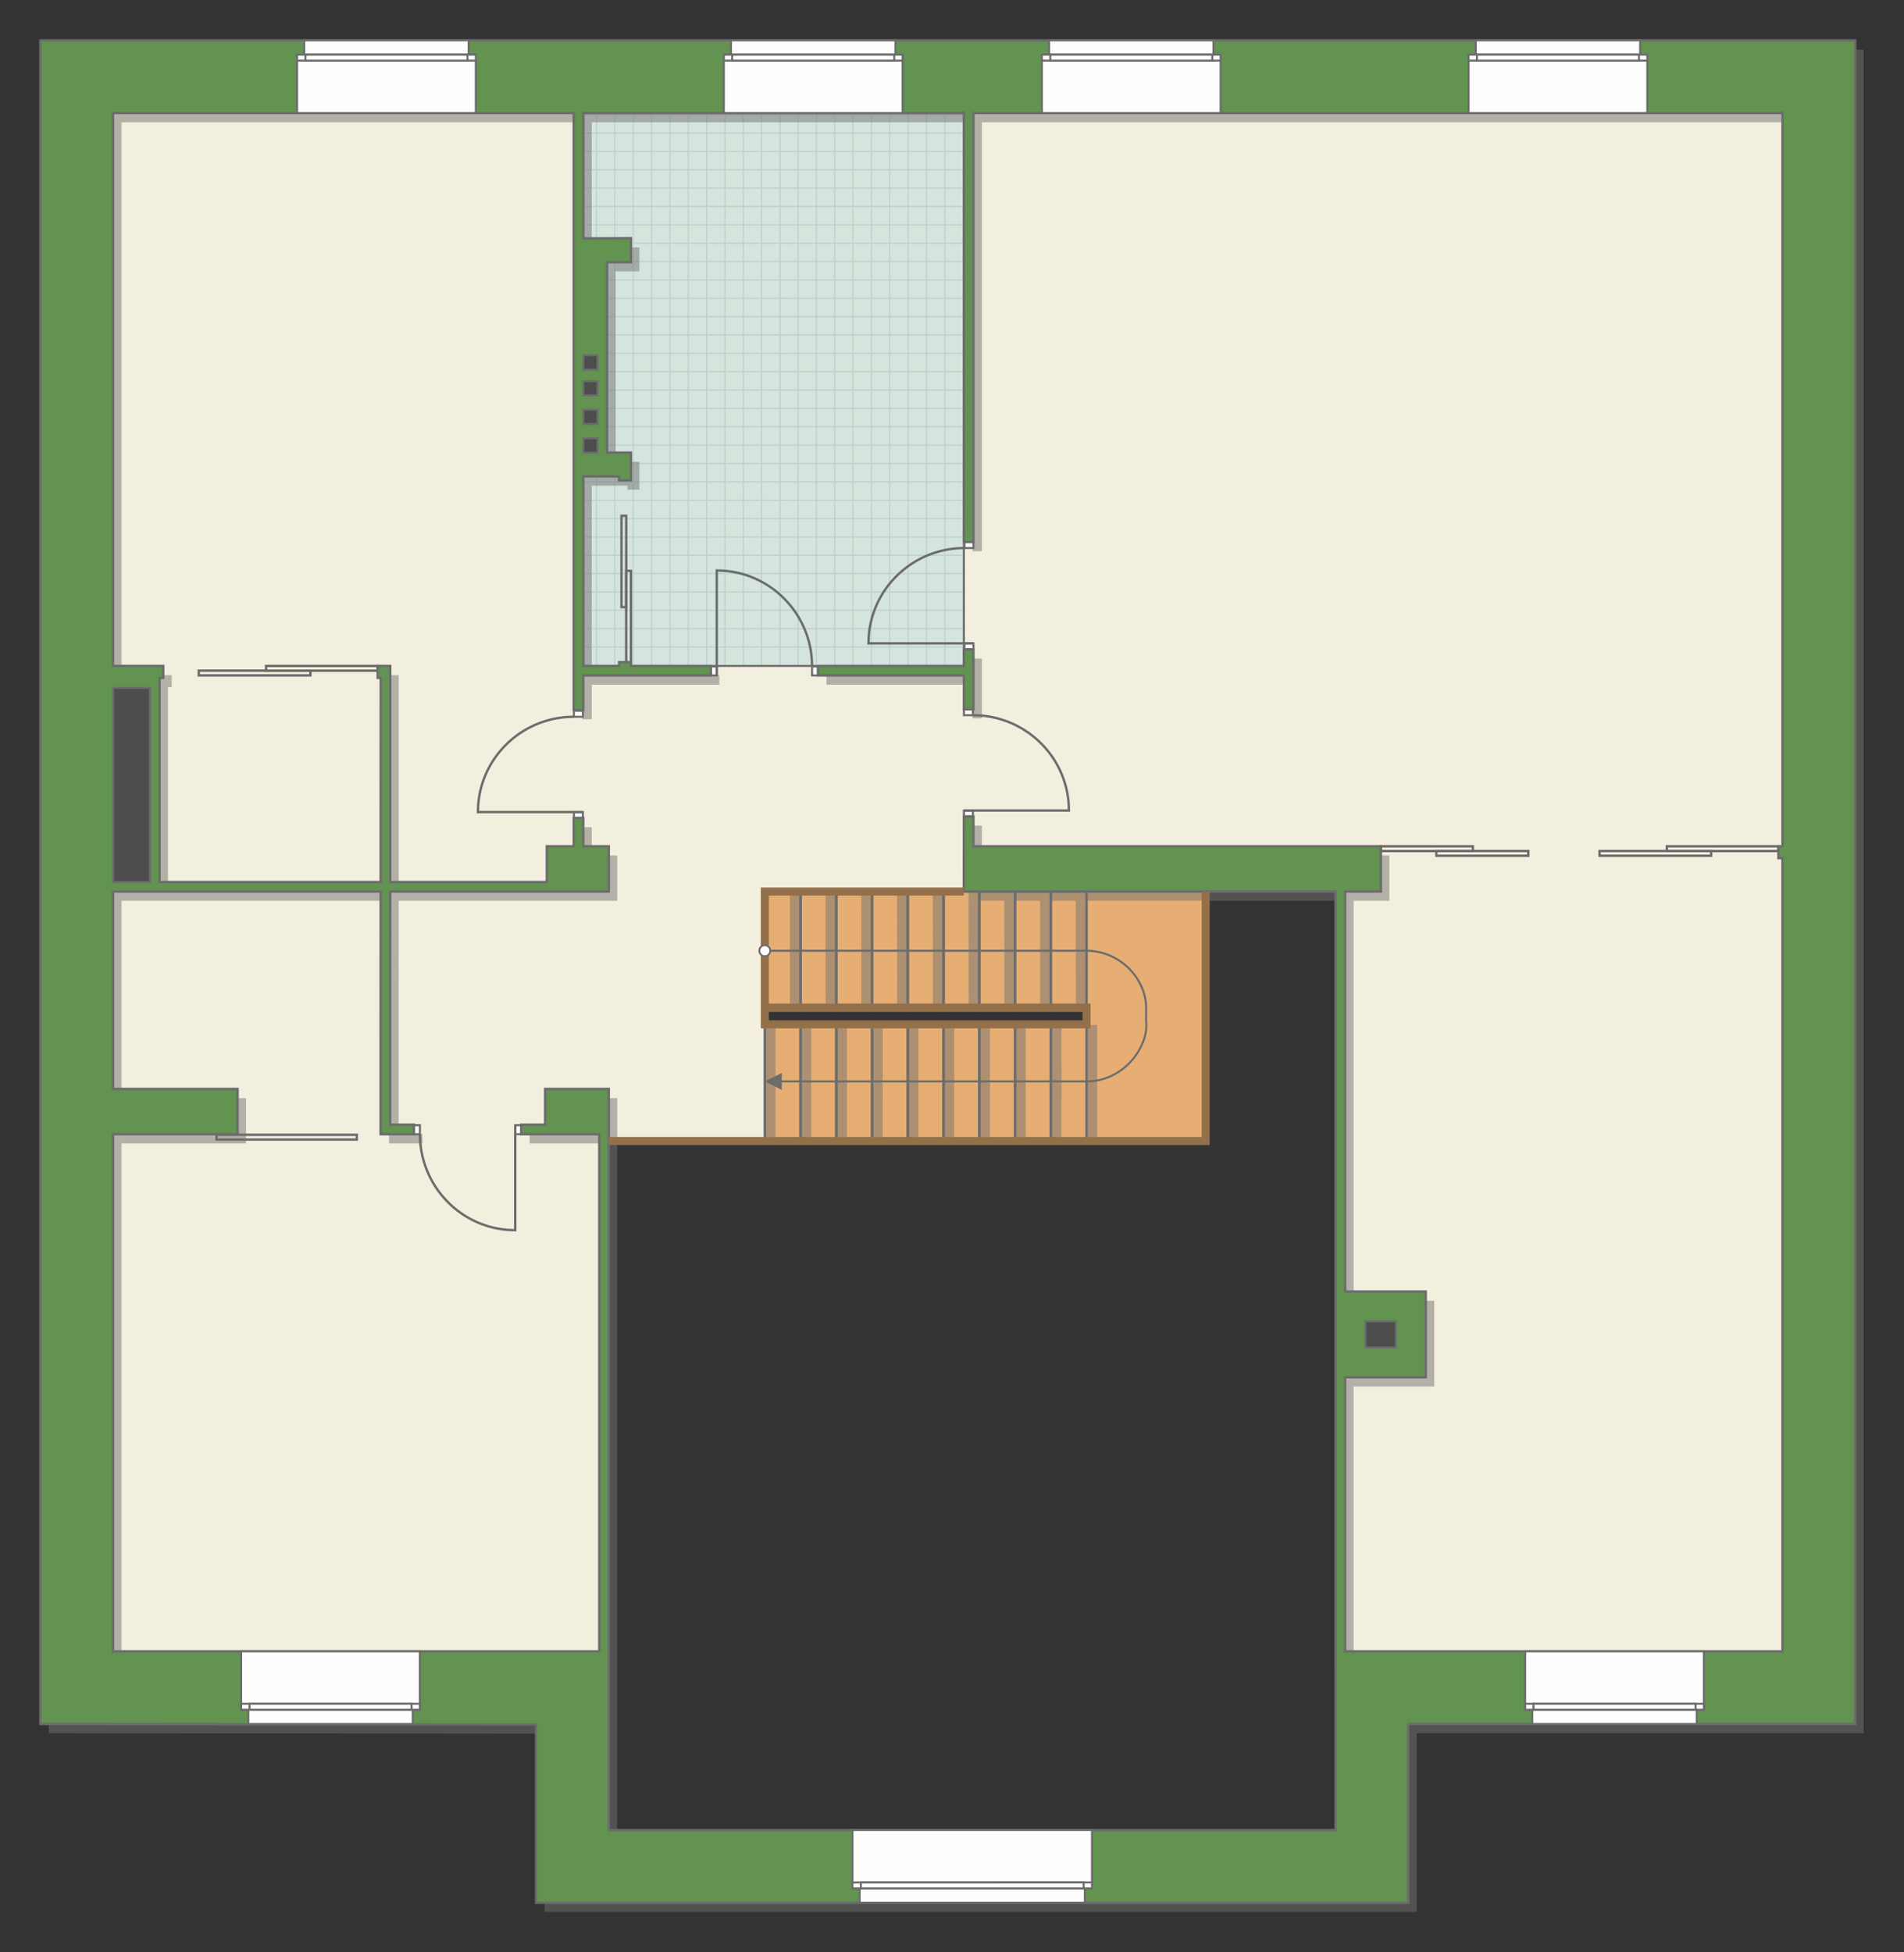 <?xml version="1.0" encoding="UTF-8"?>
<!DOCTYPE svg PUBLIC "-//W3C//DTD SVG 1.1//EN" "http://www.w3.org/Graphics/SVG/1.1/DTD/svg11.dtd">
<!-- Creator: CorelDRAW -->
<svg xmlns="http://www.w3.org/2000/svg" xml:space="preserve" width="159.72mm" height="163.772mm" version="1.1" style="shape-rendering:geometricPrecision; text-rendering:geometricPrecision; image-rendering:optimizeQuality; fill-rule:evenodd; clip-rule:evenodd"
viewBox="0 0 19116.46 19601.36"
 xmlns:xlink="http://www.w3.org/1999/xlink"
 xmlns:xodm="http://www.corel.com/coreldraw/odm/2003">
 <rect x="0" y="0" width="19116.46" height="19601.36" fill="#333333" stroke="none"/>
 <defs>
  <style type="text/css">
   <![CDATA[
    .str4 {stroke:#94704A;stroke-width:81.02;stroke-miterlimit:22.926}
    .str2 {stroke:#6C6C6C;stroke-width:20.22;stroke-miterlimit:22.926}
    .str0 {stroke:#6C6C6C;stroke-width:20.26;stroke-miterlimit:22.926}
    .str3 {stroke:#6C6C6C;stroke-width:23.94;stroke-miterlimit:22.926}
    .str1 {stroke:#BDD2C8;stroke-width:11.97;stroke-miterlimit:22.926}
    .fil2 {fill:none}
    .fil5 {fill:#FEFEFE}
    .fil1 {fill:#D6E4DE}
    .fil7 {fill:#4D4D4D}
    .fil6 {fill:#629351}
    .fil0 {fill:#E6AE73}
    .fil3 {fill:#F2EFDE}
    .fil9 {fill:white}
    .fil8 {fill:#6C6C6C;fill-rule:nonzero}
    .fil4 {fill:#727271;fill-opacity:0.502}
   ]]>
  </style>
    <clipPath id="id0">
     <path d="M9677.86 6685.91l-3821.61 0 0 -5550.84 3821.61 0 0 5550.84z"/>
    </clipPath>
 </defs>
 <g id="пол">
  <g id="_1909647072928">
   <polygon class="fil0 str0" points="7678.84,8951.24 12105.24,8951.24 12105.24,11455.69 7678.84,11455.69 7678.84,10284.45 10909.32,10284.45 10909.32,10090.6 7678.84,10090.6 "/>
   <polygon class="fil1" points="9677.86,6685.91 5856.25,6685.91 5856.25,1135.06 9677.86,1135.06 "/>
   <g style="clip-path:url(#id0)">
    <g>
     <path id="_1" class="fil2 str1" d="M9301.88 7597.5l0 -7402.92m-184.29 7402.92l0 -7402.92m-184.29 7402.92l0 -7402.92m-184.29 7402.92l0 -7402.92m-184.29 7402.92l0 -7402.92m-184.29 7402.92l0 -7402.92m-184.29 7402.92l0 -7402.92m-184.29 7402.92l0 -7402.92m2764.32 7403.01l0 -7402.92m-184.29 7402.92l0 -7402.92m-184.29 7402.92l0 -7402.92m-184.29 7402.92l0 -7402.92m-184.29 7402.92l0 -7402.92m-184.29 7402.92l0 -7402.92m-184.29 7402.92l0 -7402.92m-184.29 7402.92l0 -7402.92m2764.41 7402.82l0 -7402.92m-184.29 7402.92l0 -7402.92m-184.29 7402.92l0 -7402.92m-184.29 7402.92l0 -7402.92m-184.29 7402.92l0 -7402.92m-184.29 7402.92l0 -7402.92m-184.29 7402.92l0 -7402.92m-184.29 7402.92l0 -7402.92m2764.32 7403.01l0 -7402.92m-184.29 7402.92l0 -7402.92m-184.29 7402.92l0 -7402.92m-184.29 7402.92l0 -7402.92m-184.29 7402.92l0 -7402.92m-184.29 7402.92l0 -7402.92m-184.29 7402.92l0 -7402.92m-184.29 7402.92l0 -7402.92"/>
     <path class="fil2 str1" d="M15412.68 5206.15l-12106.26 0m12106.26 184.29l-12106.26 0m12106.26 184.29l-12106.26 0m12106.26 184.29l-12106.26 0m12106.26 184.29l-12106.26 0m12106.26 184.29l-12106.26 0m12106.26 184.29l-12106.26 0m12106.26 184.29l-12106.26 0m12106.41 -2764.32l-12106.26 0m12106.26 184.29l-12106.26 0m12106.26 184.29l-12106.26 0m12106.26 184.29l-12106.26 0m12106.26 184.29l-12106.26 0m12106.26 184.29l-12106.26 0m12106.26 184.29l-12106.26 0m12106.26 184.29l-12106.26 0m12106.1 -2764.41l-12106.26 0m12106.26 184.29l-12106.26 0m12106.26 184.29l-12106.26 0m12106.26 184.29l-12106.26 0m12106.26 184.29l-12106.26 0m12106.26 184.29l-12106.26 0m12106.26 184.29l-12106.26 0m12106.26 184.29l-12106.26 0m12106.41 -2764.32l-12106.26 0m12106.26 184.29l-12106.26 0m12106.26 184.29l-12106.26 0m12106.26 184.29l-12106.26 0m12106.26 184.29l-12106.26 0m12106.26 184.29l-12106.26 0m12106.26 184.29l-12106.26 0m12106.26 184.29l-12106.26 0"/>
     <path class="fil2 str1" d="M15014.81 7597.6l0 -7402.92m-184.29 7402.92l0 -7402.92m-184.29 7402.92l0 -7402.92m-184.29 7402.92l0 -7402.92m-184.29 7402.92l0 -7402.92m-184.29 7402.92l0 -7402.92m-184.29 7402.92l0 -7402.92m-184.29 7402.92l0 -7402.92m1474.26 7403.01l0 -7402.92"/>
     <path class="fil2 str1" d="M3408.88 7676.02l0 -7402.92m-184.29 7402.92l0 -7402.92m-184.29 7402.92l0 -7402.92m-184.29 7402.92l0 -7402.92m-184.29 7402.92l0 -7402.92m-184.29 7402.92l0 -7402.92m-184.29 7402.92l0 -7402.92m-184.29 7402.92l0 -7402.92m2764.32 7403.01l0 -7402.92m-184.29 7402.92l0 -7402.92m-184.29 7402.92l0 -7402.92m-184.29 7402.92l0 -7402.92m-184.29 7402.92l0 -7402.92m-184.29 7402.92l0 -7402.92m-184.29 7402.92l0 -7402.92m-184.29 7402.92l0 -7402.92m2764.41 7402.82l0 -7402.92m-184.29 7402.92l0 -7402.92m-184.29 7402.92l0 -7402.92m-184.29 7402.92l0 -7402.92m-184.29 7402.92l0 -7402.92m-184.29 7402.92l0 -7402.92m-184.29 7402.92l0 -7402.92m-184.29 7402.92l0 -7402.92m2764.32 7403.01l0 -7402.92m-184.29 7402.92l0 -7402.92m-184.29 7402.92l0 -7402.92m-184.29 7402.92l0 -7402.92m-184.29 7402.92l0 -7402.92m-184.29 7402.92l0 -7402.92m-184.29 7402.92l0 -7402.92m-184.29 7402.92l0 -7402.92"/>
    </g>
   </g>
   <polygon class="fil2" points="9677.86,6685.91 5856.25,6685.91 5856.25,1135.06 9677.86,1135.06 "/>
   <polygon class="fil3 str0" points="770.9,16913.19 6112.26,16913.19 6112.26,11455.69 7678.84,11455.69 7678.84,8951.24 11807.81,8951.24 13409.83,8951.24 13409.83,16747.17 18292.39,16747.17 18292.39,830.02 9677.86,830.02 9677.86,6685.91 5856.25,6685.91 5856.25,871.66 830.04,830.02 "/>
  </g>
 </g>
 <g id="тень">
  <g id="_1909647085120">
   <path class="fil4" d="M490.19 497.78l18220.93 0 0 16903.78 -4486.71 0 0 1794.47 -8757.03 0 0 -1789.68 -4977.2 -4.79 0 -16903.78zm729.73 16174.05l4881.45 0 0 -5192.02 -783.59 0 0 -95.63 240.45 0 0 -358.94 638.89 0 0 7440.94 7297.57 0 0 -9422.48 -3733.17 0 1.2 -753.91 95.75 0 0 299.34 4090.79 0 0 454.57 -358.82 0 0 4016.1 809.2 0 0 860.91 -809.2 0 0 2751.13 4390.95 0 0 -7963.14 -40.81 0 0 -119.57 40.81 0 0 -7361.6 -8122.92 0 0 4306.34 -95.75 0 0 -4306.34 -3821.61 0 0 1258.51 478.51 -2.39 0 241.65 -239.25 0 0 1911.52 239.25 0 0 278.75 -119.69 0 0 -39.5 -358.82 0 0 1902.31 359.9 0 0 -37.82 118.61 0 0 37.82 801.9 0 1.2 95.75 -1281.61 0 0 347.33 -95.75 0 0 -5993.93 -4625.44 0 0 5550.84 503.88 0 0 119.57 -37.34 0 0 2050.01 2220.33 0 0.6 -2050.01 -30.76 0 0 -119.57 126.51 0 0 2169.58 1571.85 0 0 -358.82 270.37 0 0 -283.78 95.75 0 0 283.78 256.01 0 0 454.57 -2194.58 0 -0.6 2340.48 239.25 0 0 95.63 -335 0 0.6 -2436.11 -2686.87 0 0 1981.54 1250.49 0 0 454.57 -1250.49 0 0 5192.02z"/>
   <polygon class="fil4" points="8298.1,6778.37 8298.1,6874.12 9762.71,6874.12 9762.71,7213.07 9858.46,7213.07 9858.46,6611.76 9762.71,6611.76 9762.71,6778.37 "/>
  </g>
  <g id="_1909647092896">
   <polygon class="fil4" points="7930.71,10116.22 7929.84,8951.24 8037.86,8951.24 8037.75,10116.22 "/>
   <polygon class="fil4" points="8289.69,10116.22 8288.82,8951.24 8396.83,8951.24 8396.73,10116.22 "/>
   <polygon class="fil4" points="8648.48,10116.22 8647.6,8951.24 8755.62,8951.24 8755.51,10116.22 "/>
   <polygon class="fil4" points="9007.45,10116.22 9006.58,8951.24 9114.6,8951.24 9114.49,10116.22 "/>
   <polygon class="fil4" points="9366.25,10116.22 9365.38,8951.24 9473.39,8951.24 9473.29,10116.22 "/>
   <polygon class="fil4" points="9725.23,10116.22 9724.35,8951.24 9761.66,8951.24 9761.52,9043.69 9832.37,9043.69 9832.26,10116.22 "/>
   <polygon class="fil4" points="10084.01,10116.22 10083.14,9043.69 10191.16,9043.69 10191.05,10116.22 "/>
   <polygon class="fil4" points="10442.99,10116.22 10442.12,9043.69 10550.13,9043.69 10550.03,10116.22 "/>
   <polygon class="fil4" points="10801.69,10116.22 10800.82,9043.69 10908.84,9043.69 10908.73,10116.22 "/>
   <polygon class="fil4" points="7678.84,11455.69 7677.97,10290.7 7785.99,10290.7 7785.88,11455.69 "/>
   <polygon class="fil4" points="8037.82,11455.69 8036.95,10290.7 8144.96,10290.7 8144.86,11455.69 "/>
   <polygon class="fil4" points="8396.61,11455.69 8395.73,10290.7 8503.75,10290.7 8503.64,11455.69 "/>
   <polygon class="fil4" points="8755.58,11455.69 8754.71,10290.7 8862.73,10290.7 8862.62,11455.69 "/>
   <polygon class="fil4" points="9114.38,11455.69 9113.51,10290.7 9221.53,10290.7 9221.42,11455.69 "/>
   <polygon class="fil4" points="9473.31,11455.69 9472.44,10290.7 9580.45,10290.7 9580.35,11455.69 "/>
   <polygon class="fil4" points="9832.29,11455.69 9831.41,10290.7 9939.43,10290.7 9939.32,11455.69 "/>
   <polygon class="fil4" points="10191.07,11455.69 10190.2,10290.7 10298.22,10290.7 10298.11,11455.69 "/>
   <polygon class="fil4" points="10550.05,11455.69 10549.18,10290.7 10657.19,10290.7 10657.09,11455.69 "/>
   <polygon class="fil4" points="10908.85,11455.69 10907.97,10290.7 11015.99,10290.7 11015.88,11455.69 "/>
  </g>
 </g>
 <g id="двери">
  <g id="_1909647097744">
   <g>
    <polygon class="fil5 str2" points="7196.49,6691.26 7196.49,6781.66 7136.66,6781.66 7136.66,6691.26 "/>
    <polyline class="fil2 str3" points="7196.49,6781.66 7196.49,5727.51 7270.15,5730.31 7313.85,5734.68 7353.04,5740.34 7378.49,5744.92 7413.27,5752.34 7446.51,5760.74 7467.78,5766.78 7498.01,5776.32 7531.77,5788.33 7567.92,5802.8 7607.73,5820.8 7642.02,5838.12 7678.78,5858.69 7702.31,5872.99 7730.03,5891.1 7769.29,5919.17 7798.17,5941.83 7825.21,5964.71 7858.85,5995.7 7892.35,6029.71 7931.6,6074.24 7962.79,6113.95 7983.69,6143.16 8010.84,6184.9 8027.12,6212.44 8050.81,6256.64 8071.55,6300.66 8090.09,6345.79 8106.54,6392.53 8121.46,6443.42 8131.88,6487.1 8139.99,6529.52 8147.03,6579.47 8151.49,6629.74 8153.4,6691.26 "/>
    <polygon class="fil5 str2" points="8153.4,6781.66 8213.25,6781.66 8213.25,6691.26 8153.4,6691.26 "/>
   </g>
   <g>
    <polygon class="fil5 str2" points="5173.09,11387.35 5173.09,11296.95 5232.92,11296.95 5232.92,11387.35 "/>
    <polyline class="fil2 str3" points="5173.09,11296.95 5173.09,12351.09 5099.43,12348.29 5055.73,12343.92 5016.54,12338.26 4991.09,12333.69 4956.31,12326.27 4923.07,12317.86 4901.81,12311.82 4871.57,12302.28 4837.81,12290.28 4801.66,12275.81 4761.86,12257.8 4727.57,12240.49 4690.8,12219.91 4667.27,12205.61 4639.55,12187.5 4600.29,12159.43 4571.41,12136.78 4544.37,12113.89 4510.73,12082.91 4477.23,12048.89 4437.98,12004.37 4406.79,11964.66 4385.89,11935.44 4358.74,11893.71 4342.46,11866.17 4318.77,11821.96 4298.03,11777.94 4279.49,11732.81 4263.04,11686.07 4248.12,11635.18 4237.7,11591.51 4229.6,11549.08 4222.55,11499.13 4218.09,11448.86 4216.18,11387.35 "/>
    <polygon class="fil5 str2" points="4216.18,11296.95 4156.33,11296.95 4156.33,11387.35 4216.18,11387.35 "/>
   </g>
   <g>
    <polygon class="fil5 str2" points="9683.21,6459.47 9773.61,6459.47 9773.61,6519.3 9683.21,6519.3 "/>
    <polyline class="fil2 str3" points="9773.61,6459.47 8719.46,6459.47 8722.26,6385.82 8726.63,6342.12 8732.29,6302.92 8736.86,6277.48 8744.29,6242.69 8752.69,6209.46 8758.73,6188.19 8768.27,6157.96 8780.27,6124.19 8794.75,6088.05 8812.75,6048.24 8830.06,6013.95 8850.64,5977.18 8864.94,5953.65 8883.05,5925.93 8911.12,5886.67 8933.77,5857.79 8956.66,5830.76 8987.64,5797.11 9021.66,5763.61 9066.18,5724.37 9105.9,5693.18 9135.11,5672.28 9176.85,5645.12 9204.39,5628.84 9248.59,5605.16 9292.61,5584.42 9337.74,5565.88 9384.48,5549.42 9435.37,5534.51 9479.04,5524.08 9521.47,5515.98 9571.42,5508.93 9621.69,5504.48 9683.21,5502.56 "/>
    <polygon class="fil5 str2" points="9773.61,5502.56 9773.61,5442.72 9683.21,5442.72 9683.21,5502.56 "/>
   </g>
   <g>
    <polygon class="fil5 str2" points="5762.14,8153.06 5852.54,8153.06 5852.54,8212.89 5762.14,8212.89 "/>
    <polyline class="fil2 str3" points="5852.54,8153.06 4798.4,8153.06 4801.2,8079.4 4805.57,8035.7 4811.23,7996.5 4815.8,7971.06 4823.22,7936.28 4831.62,7903.04 4837.67,7881.77 4847.2,7851.54 4859.21,7817.78 4873.68,7781.63 4891.68,7741.82 4909,7707.53 4929.57,7670.76 4943.88,7647.23 4961.98,7619.51 4990.05,7580.26 5012.71,7551.38 5035.59,7524.34 5066.58,7490.7 5100.59,7457.19 5145.12,7417.95 5184.83,7386.76 5214.04,7365.86 5255.78,7338.7 5283.32,7322.43 5327.52,7298.74 5371.54,7278 5416.68,7259.46 5463.41,7243 5514.3,7228.09 5557.98,7217.67 5600.41,7209.56 5650.35,7202.51 5700.62,7198.06 5762.14,7196.15 "/>
    <polygon class="fil5 str2" points="5852.54,7196.15 5852.54,7136.3 5762.14,7136.3 5762.14,7196.15 "/>
   </g>
   <g>
    <polygon class="fil5 str2" points="9768.26,8137.5 9677.86,8137.5 9677.86,8197.33 9768.26,8197.33 "/>
    <polyline class="fil2 str3" points="9677.86,8137.5 10732,8137.5 10729.2,8063.84 10724.83,8020.14 10719.17,7980.95 10714.6,7955.5 10707.18,7920.72 10698.77,7887.48 10692.73,7866.21 10683.19,7835.98 10671.19,7802.22 10656.72,7766.07 10638.72,7726.26 10621.4,7691.97 10600.82,7655.21 10586.52,7631.67 10568.41,7603.96 10540.34,7564.7 10517.69,7535.82 10494.8,7508.78 10463.82,7475.14 10429.8,7441.64 10385.28,7402.39 10345.57,7371.2 10316.35,7350.3 10274.62,7323.15 10247.08,7306.87 10202.87,7283.18 10158.85,7262.44 10113.72,7243.9 10066.98,7227.44 10016.09,7212.53 9972.42,7202.11 9929.99,7194 9880.04,7186.95 9829.77,7182.5 9768.26,7180.59 "/>
    <polygon class="fil5 str2" points="9677.86,7180.59 9677.86,7120.74 9768.26,7120.74 9768.26,7180.59 "/>
   </g>
  </g>
 </g>
 <g id="стена">
  <g id="_1909647123472">
   <path class="fil6 str3" d="M405.33 405.32l18220.93 0 0 16903.78 -4486.71 0 0 1794.47 -8757.03 0 0 -1789.68 -4977.2 -4.79 0 -16903.78zm729.73 16174.05l4881.45 0 0 -5192.02 -783.59 0 0 -95.63 240.45 0 0 -358.94 638.89 0 0 7440.94 7297.57 0 0 -9422.48 -3733.17 0 1.2 -753.91 95.75 0 0 299.34 4090.79 0 0 454.57 -358.82 0 0 4016.1 809.2 0 0 860.91 -809.2 0 0 2751.13 4390.95 0 0 -7963.14 -40.81 0 0 -119.57 40.81 0 0 -7361.6 -8122.92 0 0 4306.34 -95.75 0 0 -4306.34 -3821.61 0 0 1258.51 478.51 -2.39 0 241.65 -239.25 0 0 1911.52 239.25 0 0 278.75 -119.69 0 0 -39.5 -358.82 0 0 1902.31 359.9 0 0 -37.82 118.61 0 0 37.82 801.9 0 1.2 95.75 -1281.61 0 0 347.33 -95.75 0 0 -5993.93 -4625.44 0 0 5550.84 503.88 0 0 119.57 -37.34 0 0 2050.01 2220.33 0 0.6 -2050.01 -30.76 0 0 -119.57 126.51 0 0 2169.58 1571.85 0 0 -358.82 270.37 0 0 -283.78 95.75 0 0 283.78 256.01 0 0 454.57 -2194.58 0 -0.6 2340.48 239.25 0 0 95.63 -335 0 0.6 -2436.11 -2686.87 0 0 1981.54 1250.49 0 0 454.57 -1250.49 0 0 5192.02z"/>
   <polygon class="fil6 str3" points="8213.25,6685.91 8213.25,6781.66 9677.86,6781.66 9677.86,7120.61 9773.61,7120.61 9773.61,6519.3 9677.86,6519.3 9677.86,6685.91 "/>
  </g>
 </g>
 <g id="окно">
  <g id="_1909647058768">
   <g>
    <polygon class="fil5 str2" points="3054.62,405.32 4705.46,405.32 4705.46,548.88 4777.27,548.88 4777.27,1135.06 2982.8,1135.06 2982.8,548.88 3054.62,548.88 "/>
    <polygon class="fil5 str2" points="3176.98,548.88 4777.27,548.88 4777.27,608.69 2982.8,608.69 2982.8,548.88 "/>
    <polygon class="fil5 str2" points="3066.58,578.78 3066.58,608.69 4693.49,608.69 4693.49,548.88 3066.58,548.88 "/>
   </g>
   <g>
    <polygon class="fil5 str2" points="7339.29,405.32 8990.13,405.32 8990.13,548.88 9061.95,548.88 9061.95,1135.06 7267.48,1135.06 7267.48,548.88 7339.29,548.88 "/>
    <polygon class="fil5 str2" points="7461.66,548.88 9061.95,548.88 9061.95,608.69 7267.48,608.69 7267.48,548.88 "/>
    <polygon class="fil5 str2" points="7351.26,578.78 7351.26,608.69 8978.17,608.69 8978.17,548.88 7351.26,548.88 "/>
   </g>
   <g>
    <polygon class="fil5 str2" points="10532.79,405.32 12183.63,405.32 12183.63,548.88 12255.45,548.88 12255.45,1135.06 10460.98,1135.06 10460.98,548.88 10532.79,548.88 "/>
    <polygon class="fil5 str2" points="10655.16,548.88 12255.45,548.88 12255.45,608.69 10460.98,608.69 10460.98,548.88 "/>
    <polygon class="fil5 str2" points="10544.76,578.78 10544.76,608.69 12171.67,608.69 12171.67,548.88 10544.76,548.88 "/>
   </g>
   <g>
    <polygon class="fil5 str2" points="14816.5,405.32 16467.34,405.32 16467.34,548.88 16539.15,548.88 16539.15,1135.06 14744.69,1135.06 14744.69,548.88 14816.5,548.88 "/>
    <polygon class="fil5 str2" points="14938.87,548.88 16539.15,548.88 16539.15,608.69 14744.69,608.69 14744.69,548.88 "/>
    <polygon class="fil5 str2" points="14828.47,578.78 14828.47,608.69 16455.37,608.69 16455.37,548.88 14828.47,548.88 "/>
   </g>
   <g>
    <polygon class="fil5 str2" points="15384.53,17309.1 17035.38,17309.1 17035.38,17165.53 17107.19,17165.53 17107.19,16579.36 15312.72,16579.36 15312.72,17165.53 15384.53,17165.53 "/>
    <polygon class="fil5 str2" points="15506.9,17165.53 17107.19,17165.53 17107.19,17105.73 15312.72,17105.73 15312.72,17165.53 "/>
    <polygon class="fil5 str2" points="15396.5,17135.64 15396.5,17105.73 17023.41,17105.73 17023.41,17165.53 15396.5,17165.53 "/>
   </g>
   <g>
    <polygon class="fil5 str2" points="2493.04,17309.1 4143.89,17309.1 4143.89,17165.53 4215.7,17165.53 4215.7,16579.36 2421.23,16579.36 2421.23,17165.53 2493.04,17165.53 "/>
    <polygon class="fil5 str2" points="2615.41,17165.53 4215.7,17165.53 4215.7,17105.73 2421.23,17105.73 2421.23,17165.53 "/>
    <polygon class="fil5 str2" points="2505.01,17135.64 2505.01,17105.73 4131.92,17105.73 4131.92,17165.53 2505.01,17165.53 "/>
   </g>
   <g>
    <polygon class="fil5 str2" points="8630.83,19103.57 10891.85,19103.46 10891.85,18959.89 10963.67,18959.89 10963.67,18373.72 8559.02,18373.82 8559.02,18960 8630.83,18960 "/>
    <polygon class="fil5 str2" points="8753.2,18960 10963.67,18959.89 10963.67,18900.09 8559.02,18900.19 8559.02,18960 "/>
    <polygon class="fil5 str2" points="8642.8,18930.1 8642.8,18900.19 10879.88,18900.09 10879.88,18959.89 8642.8,18960 "/>
   </g>
  </g>
 </g>
 <g id="ВК">
  <g id="_1909644891840">
   <polygon class="fil7 str0" points="13708.93,13266.43 14015.68,13266.43 14015.68,13529.14 13708.93,13529.14 "/>
   <polygon class="fil7 str0" points="1135.06,6906.01 1505.97,6906.01 1505.97,8855.49 1135.06,8855.49 "/>
   <polygon class="fil7 str0" points="5856.25,4400.72 5999.75,4400.72 5999.75,4544.35 5856.25,4544.35 "/>
   <polygon class="fil7 str0" points="5856.25,4113.59 5999.75,4113.59 5999.75,4257.22 5856.25,4257.22 "/>
   <polygon class="fil7 str0" points="5856.25,3826.59 5999.75,3826.59 5999.75,3970.21 5856.25,3970.21 "/>
   <polygon class="fil7 str0" points="5856.25,3566.74 5999.75,3566.74 5999.75,3710.37 5856.25,3710.37 "/>
  </g>
 </g>
 <g id="Линии">
  <g id="_1909644894528">
   <polygon class="fil2 str3" points="3582.79,11441.2 3582.79,11393.33 2174.31,11393.33 2174.31,11441.2 "/>
   <g>
    <polygon class="fil2 str3" points="7678.84,10147.51 8037.78,10147.51 8037.78,8951.24 7678.84,8951.24 "/>
    <polygon class="fil2 str3" points="8037.78,10147.51 8396.73,10147.51 8396.73,8951.24 8037.78,8951.24 "/>
    <polygon class="fil2 str3" points="8396.73,10147.51 8755.67,10147.51 8755.67,8951.24 8396.73,8951.24 "/>
    <polygon class="fil2 str3" points="8755.67,10147.51 9114.61,10147.51 9114.61,8951.24 8755.67,8951.24 "/>
    <polygon class="fil2 str3" points="9114.61,10147.51 9473.55,10147.51 9473.55,8951.24 9114.61,8951.24 "/>
    <polygon class="fil2 str3" points="9473.55,10147.51 9832.49,10147.51 9832.49,8951.24 9473.55,8951.24 "/>
    <polygon class="fil2 str3" points="9832.49,10147.51 10191.43,10147.51 10191.43,8951.24 9832.49,8951.24 "/>
    <polygon class="fil2 str3" points="10191.43,10147.51 10550.37,10147.51 10550.37,8951.24 10191.43,8951.24 "/>
    <polygon class="fil2 str3" points="10550.37,10147.51 10909.32,10147.51 10909.32,8951.24 10550.37,8951.24 "/>
    <polygon class="fil2 str3" points="7678.84,11455.69 8037.78,11455.69 8037.78,10259.41 7678.84,10259.41 "/>
    <polygon class="fil2 str3" points="8037.78,11455.69 8396.73,11455.69 8396.73,10259.41 8037.78,10259.41 "/>
    <polygon class="fil2 str3" points="8396.73,11455.69 8755.67,11455.69 8755.67,10259.41 8396.73,10259.41 "/>
    <polygon class="fil2 str3" points="8755.67,11455.69 9114.61,11455.69 9114.61,10259.41 8755.67,10259.41 "/>
    <polygon class="fil2 str3" points="9114.61,11455.69 9473.55,11455.69 9473.55,10259.41 9114.61,10259.41 "/>
    <polygon class="fil2 str3" points="9473.55,11455.69 9832.49,11455.69 9832.49,10259.41 9473.55,10259.41 "/>
    <polygon class="fil2 str3" points="9832.49,11455.69 10191.43,11455.69 10191.43,10259.41 9832.49,10259.41 "/>
    <polygon class="fil2 str3" points="10191.43,11455.69 10550.37,11455.69 10550.37,10259.41 10191.43,10259.41 "/>
    <polygon class="fil2 str3" points="10550.37,11455.69 10909.32,11455.69 10909.32,10259.41 10550.37,10259.41 "/>
   </g>
   <g>
    <polygon class="fil2 str3" points="6287.48,5178.33 6239.61,5178.33 6239.61,6095.25 6287.48,6095.25 "/>
    <polygon class="fil2 str3" points="6334.76,5731.16 6286.88,5731.16 6286.88,6648.09 6334.76,6648.09 "/>
   </g>
   <g>
    <polygon class="fil2 str3" points="16059.93,8543.94 16059.93,8591.82 17180.24,8591.82 17180.24,8543.94 "/>
    <polygon class="fil2 str3" points="16735.39,8496.66 16735.39,8544.54 17855.71,8544.54 17855.71,8496.66 "/>
   </g>
   <g>
    <polygon class="fil2 str3" points="15344.68,8543.94 15344.68,8591.82 14421.2,8591.82 14421.2,8543.94 "/>
    <polygon class="fil2 str3" points="14787.88,8496.66 14787.88,8544.54 13864.4,8544.54 13864.4,8496.66 "/>
   </g>
   <g>
    <polygon class="fil2 str3" points="1995.98,6733.42 1995.98,6781.3 3116.3,6781.3 3116.3,6733.42 "/>
    <polygon class="fil2 str3" points="2671.45,6686.15 2671.45,6734.02 3791.77,6734.02 3791.77,6686.15 "/>
   </g>
   <polyline class="fil2 str4" points="9676.66,8951.24 7678.84,8951.24 7678.84,10284.45 10909.32,10284.45 10909.32,10116.22 7678.84,10116.22 "/>
   <polyline class="fil2 str4" points="12105.24,8951.24 12105.24,11455.69 6112.26,11455.69 "/>
   <g>
    <g>
     <path class="fil8" d="M7678.5 9481.49l0 0 3.26 0.08 3.23 0.24 3.2 0.41 3.15 0.57 3.09 0.71 3.04 0.86 2.97 1.01 2.91 1.15 2.82 1.28 2.75 1.41 2.68 1.54 2.59 1.65 2.5 1.78 2.41 1.89 2.31 2 2.21 2.11 2.11 2.21 2.01 2.31 1.89 2.41 1.78 2.5 1.66 2.59 1.53 2.67 1.41 2.76 1.29 2.82 1.15 2.91 1.01 2.98 0.86 3.04 0.72 3.09 0.56 3.16 0.41 3.2 0.25 3.23 0.08 3.27 -42.56 0 -0.02 -1.11 -0.08 -1.09 -0.14 -1.05 -0.18 -1.04 -0.24 -1.02 -0.29 -1.01 -0.34 -0.98 -0.37 -0.96 -0.43 -0.93 -0.47 -0.92 -0.51 -0.89 -0.55 -0.86 -0.6 -0.84 -0.63 -0.81 -0.68 -0.78 -0.71 -0.74 -0.75 -0.72 -0.78 -0.67 -0.8 -0.63 -0.85 -0.6 -0.86 -0.56 -0.89 -0.5 -0.92 -0.48 -0.93 -0.42 -0.96 -0.38 -0.98 -0.32 -1.01 -0.29 -1.02 -0.24 -1.04 -0.18 -1.05 -0.14 -1.08 -0.08 -1.11 -0.02 0 0 0 -42.56zm-63.84 63.84l0 0 0.08 -3.27 0.25 -3.23 0.41 -3.2 0.56 -3.16 0.72 -3.09 0.86 -3.04 1.01 -2.98 1.15 -2.91 1.29 -2.82 1.41 -2.76 1.53 -2.67 1.66 -2.59 1.78 -2.5 1.89 -2.41 2.01 -2.31 2.11 -2.21 2.21 -2.11 2.31 -2 2.41 -1.89 2.5 -1.78 2.59 -1.65 2.68 -1.54 2.75 -1.41 2.82 -1.28 2.91 -1.15 2.97 -1.01 3.04 -0.86 3.09 -0.71 3.15 -0.57 3.2 -0.41 3.23 -0.24 3.26 -0.08 0 42.56 -1.11 0.02 -1.08 0.08 -1.05 0.14 -1.04 0.18 -1.02 0.24 -1.01 0.29 -0.98 0.32 -0.96 0.38 -0.93 0.42 -0.92 0.48 -0.89 0.5 -0.86 0.56 -0.85 0.6 -0.8 0.63 -0.78 0.67 -0.75 0.72 -0.71 0.74 -0.68 0.78 -0.63 0.81 -0.6 0.84 -0.55 0.86 -0.51 0.89 -0.47 0.92 -0.43 0.93 -0.37 0.96 -0.34 0.98 -0.29 1.01 -0.24 1.02 -0.18 1.04 -0.14 1.05 -0.08 1.09 -0.02 1.11 0 0 -42.56 0zm63.84 63.84l0 0 -3.26 -0.08 -3.23 -0.24 -3.2 -0.41 -3.15 -0.57 -3.09 -0.71 -3.04 -0.86 -2.97 -1.01 -2.91 -1.15 -2.82 -1.28 -2.75 -1.41 -2.68 -1.54 -2.59 -1.65 -2.5 -1.78 -2.41 -1.89 -2.31 -2 -2.21 -2.11 -2.11 -2.21 -2.01 -2.31 -1.89 -2.41 -1.78 -2.5 -1.66 -2.59 -1.53 -2.67 -1.41 -2.76 -1.29 -2.82 -1.15 -2.91 -1.01 -2.98 -0.86 -3.04 -0.72 -3.09 -0.56 -3.16 -0.41 -3.2 -0.25 -3.23 -0.08 -3.27 42.56 0 0.02 1.11 0.08 1.09 0.14 1.05 0.18 1.04 0.24 1.02 0.29 1.01 0.34 0.98 0.37 0.96 0.43 0.93 0.47 0.92 0.51 0.89 0.55 0.86 0.6 0.84 0.63 0.81 0.68 0.78 0.71 0.74 0.75 0.72 0.78 0.67 0.8 0.63 0.85 0.6 0.86 0.56 0.89 0.5 0.92 0.48 0.93 0.42 0.96 0.38 0.98 0.32 1.01 0.29 1.02 0.24 1.04 0.18 1.05 0.14 1.08 0.08 1.11 0.02 0 0 0 42.56zm63.84 -63.84l-0.08 3.27 -0.25 3.23 -0.41 3.2 -0.56 3.16 -0.72 3.09 -0.86 3.04 -1.01 2.98 -1.15 2.91 -1.29 2.82 -1.41 2.76 -1.53 2.67 -1.66 2.59 -1.78 2.5 -1.89 2.41 -2.01 2.31 -2.11 2.21 -2.21 2.11 -2.31 2 -2.41 1.89 -2.5 1.78 -2.59 1.65 -2.68 1.54 -2.75 1.41 -2.82 1.28 -2.91 1.15 -2.97 1.01 -3.04 0.86 -3.09 0.71 -3.15 0.57 -3.2 0.41 -3.23 0.24 -3.26 0.08 0 -42.56 1.11 -0.02 1.08 -0.08 1.05 -0.14 1.04 -0.18 1.02 -0.24 1.01 -0.29 0.98 -0.32 0.96 -0.38 0.93 -0.42 0.92 -0.48 0.89 -0.5 0.86 -0.56 0.85 -0.6 0.8 -0.63 0.78 -0.67 0.75 -0.72 0.71 -0.74 0.68 -0.78 0.63 -0.81 0.6 -0.84 0.55 -0.86 0.51 -0.89 0.47 -0.92 0.43 -0.93 0.37 -0.96 0.34 -0.98 0.29 -1.01 0.24 -1.02 0.18 -1.04 0.14 -1.05 0.08 -1.09 0.02 -1.11 42.56 0zm3166.6 -10.03l-0.17 20.25 0.08 0.01 -191.5 0 -194.18 -0.01 -196.49 -0.01 -198.42 0 -199.95 -0.01 -201.11 -0.01 -201.86 0 -202.26 -0.01 -202.26 -0.01 -201.86 0 -201.11 -0.01 -199.95 -0.01 -198.42 0 -196.49 -0.01 -194.18 0.01 -191.5 0 0 -20.27 191.5 0 194.18 0.01 196.49 0.01 198.42 0 199.95 0.01 201.11 0.01 201.86 0 202.26 0.01 202.26 0.01 201.86 0 201.11 0.01 199.95 0.01 198.42 0 196.49 0.01 194.18 -0.01 191.5 0 0.08 0.01zm-0.08 -0.01l0.08 0.01 -1.45 -0.01 1.36 0zm608.33 608.33l-20.27 0 0.01 -0.45 0.45 -27.11 -1.08 -27.11 -2.56 -27.03 -4.02 -26.91 -5.45 -26.73 -6.85 -26.49 -8.22 -26.21 -9.56 -25.86 -10.86 -25.46 -12.15 -25.01 -13.39 -24.49 -14.61 -23.94 -15.79 -23.32 -16.96 -22.63 -18.07 -21.9 -19.17 -21.1 -20.23 -20.29 -21.26 -19.38 -22.26 -18.42 -23.22 -17.43 -24.15 -16.36 -25.07 -15.24 -25.94 -14.08 -26.77 -12.85 -27.59 -11.56 -28.38 -10.26 -29.13 -8.86 -29.85 -7.41 -30.53 -5.94 -31.2 -4.37 -31.84 -2.78 -32.45 -1.13 0.17 -20.25 33.5 1.15 32.89 2.87 32.26 4.51 31.59 6.13 30.86 7.67 30.14 9.17 29.34 10.59 28.55 11.97 27.68 13.29 26.82 14.55 25.91 15.76 24.97 16.91 24.01 18 23 19.04 21.97 20.02 20.9 20.96 19.82 21.82 18.67 22.64 17.53 23.4 16.34 24.1 15.12 24.75 13.85 25.35 12.58 25.9 11.26 26.37 9.9 26.8 8.53 27.19 7.11 27.49 5.66 27.78 4.17 27.96 2.68 28.13 1.1 28.23 -0.45 28.26 0.01 -0.45zm-20.27 0l0 -0.19 0.01 -0.26 -0.01 0.45zm20.2 114.65l-20.13 2.27 -0.07 -1.14 0 -33.61 0 -23.06 0 -14.03 0 -6.48 20.27 -0.45 0 4.07 0 7.07 0 8.59 0 8.59 0 7.07 0 4.07 -20.27 -0.45 0 -6.48 0 -14.03 0 -23.06 0 -33.61 20.27 0 0 33.61 0 23.06 0 14.03 0 6.48 -20.27 0.45 0 -4.07 0 -7.07 0 -8.59 0 -8.59 0 -7.07 0 -4.07 20.27 0.45 0 6.48 0 14.03 0 23.06 0 33.61 -0.07 -1.14zm-20.13 2.27l-0.07 -0.63 0 -0.5 0.07 1.14zm-588.13 607.14l0 -20.25 0 -0.01 34.63 -1.01 33.82 -2.97 32.97 -4.85 32.14 -6.62 31.26 -8.34 30.38 -9.97 29.44 -11.5 28.5 -12.95 27.55 -14.34 26.55 -15.63 25.53 -16.84 24.49 -17.95 23.42 -19.01 22.32 -19.98 21.21 -20.83 20.05 -21.62 18.89 -22.33 17.68 -22.94 16.46 -23.46 15.21 -23.93 13.91 -24.26 12.62 -24.56 11.3 -24.72 9.93 -24.82 8.55 -24.84 7.15 -24.76 5.73 -24.58 4.26 -24.32 2.81 -23.97 1.3 -23.54 -0.19 -23.03 -1.72 -22.42 20.13 -2.27 1.84 23.83 0.19 24.37 -1.38 24.81 -2.93 25.17 -4.48 25.45 -5.97 25.64 -7.43 25.74 -8.88 25.79 -10.29 25.73 -11.68 25.6 -13.05 25.37 -14.39 25.07 -15.69 24.69 -16.98 24.22 -18.23 23.66 -19.49 23.03 -20.69 22.31 -21.88 21.5 -23.04 20.6 -24.19 19.63 -25.3 18.55 -26.37 17.39 -27.46 16.16 -28.49 14.84 -29.5 13.4 -30.47 11.91 -31.45 10.31 -32.36 8.65 -33.28 6.86 -34.15 5.01 -35 3.06 -35.8 1.05 0 -0.01zm-3120.97 -20.13l3120.97 -0.12 0 20.25 -3120.97 0.12 0 -20.25zm-108.77 10.13l170.27 -85.15 0 170.28 -170.27 -85.13z"/>
    </g>
    <circle class="fil9" transform="matrix(-2.55667E-14 0.974 -0.965 -2.57952E-14 7678.85 9545.48)" r="47.38"/>
   </g>
  </g>
 </g>
 <g id="контур">
  <polygon class="fil2" points="-0,0 19116.46,0 19116.46,19601.36 -0,19601.36 "/>
 </g>
</svg>
